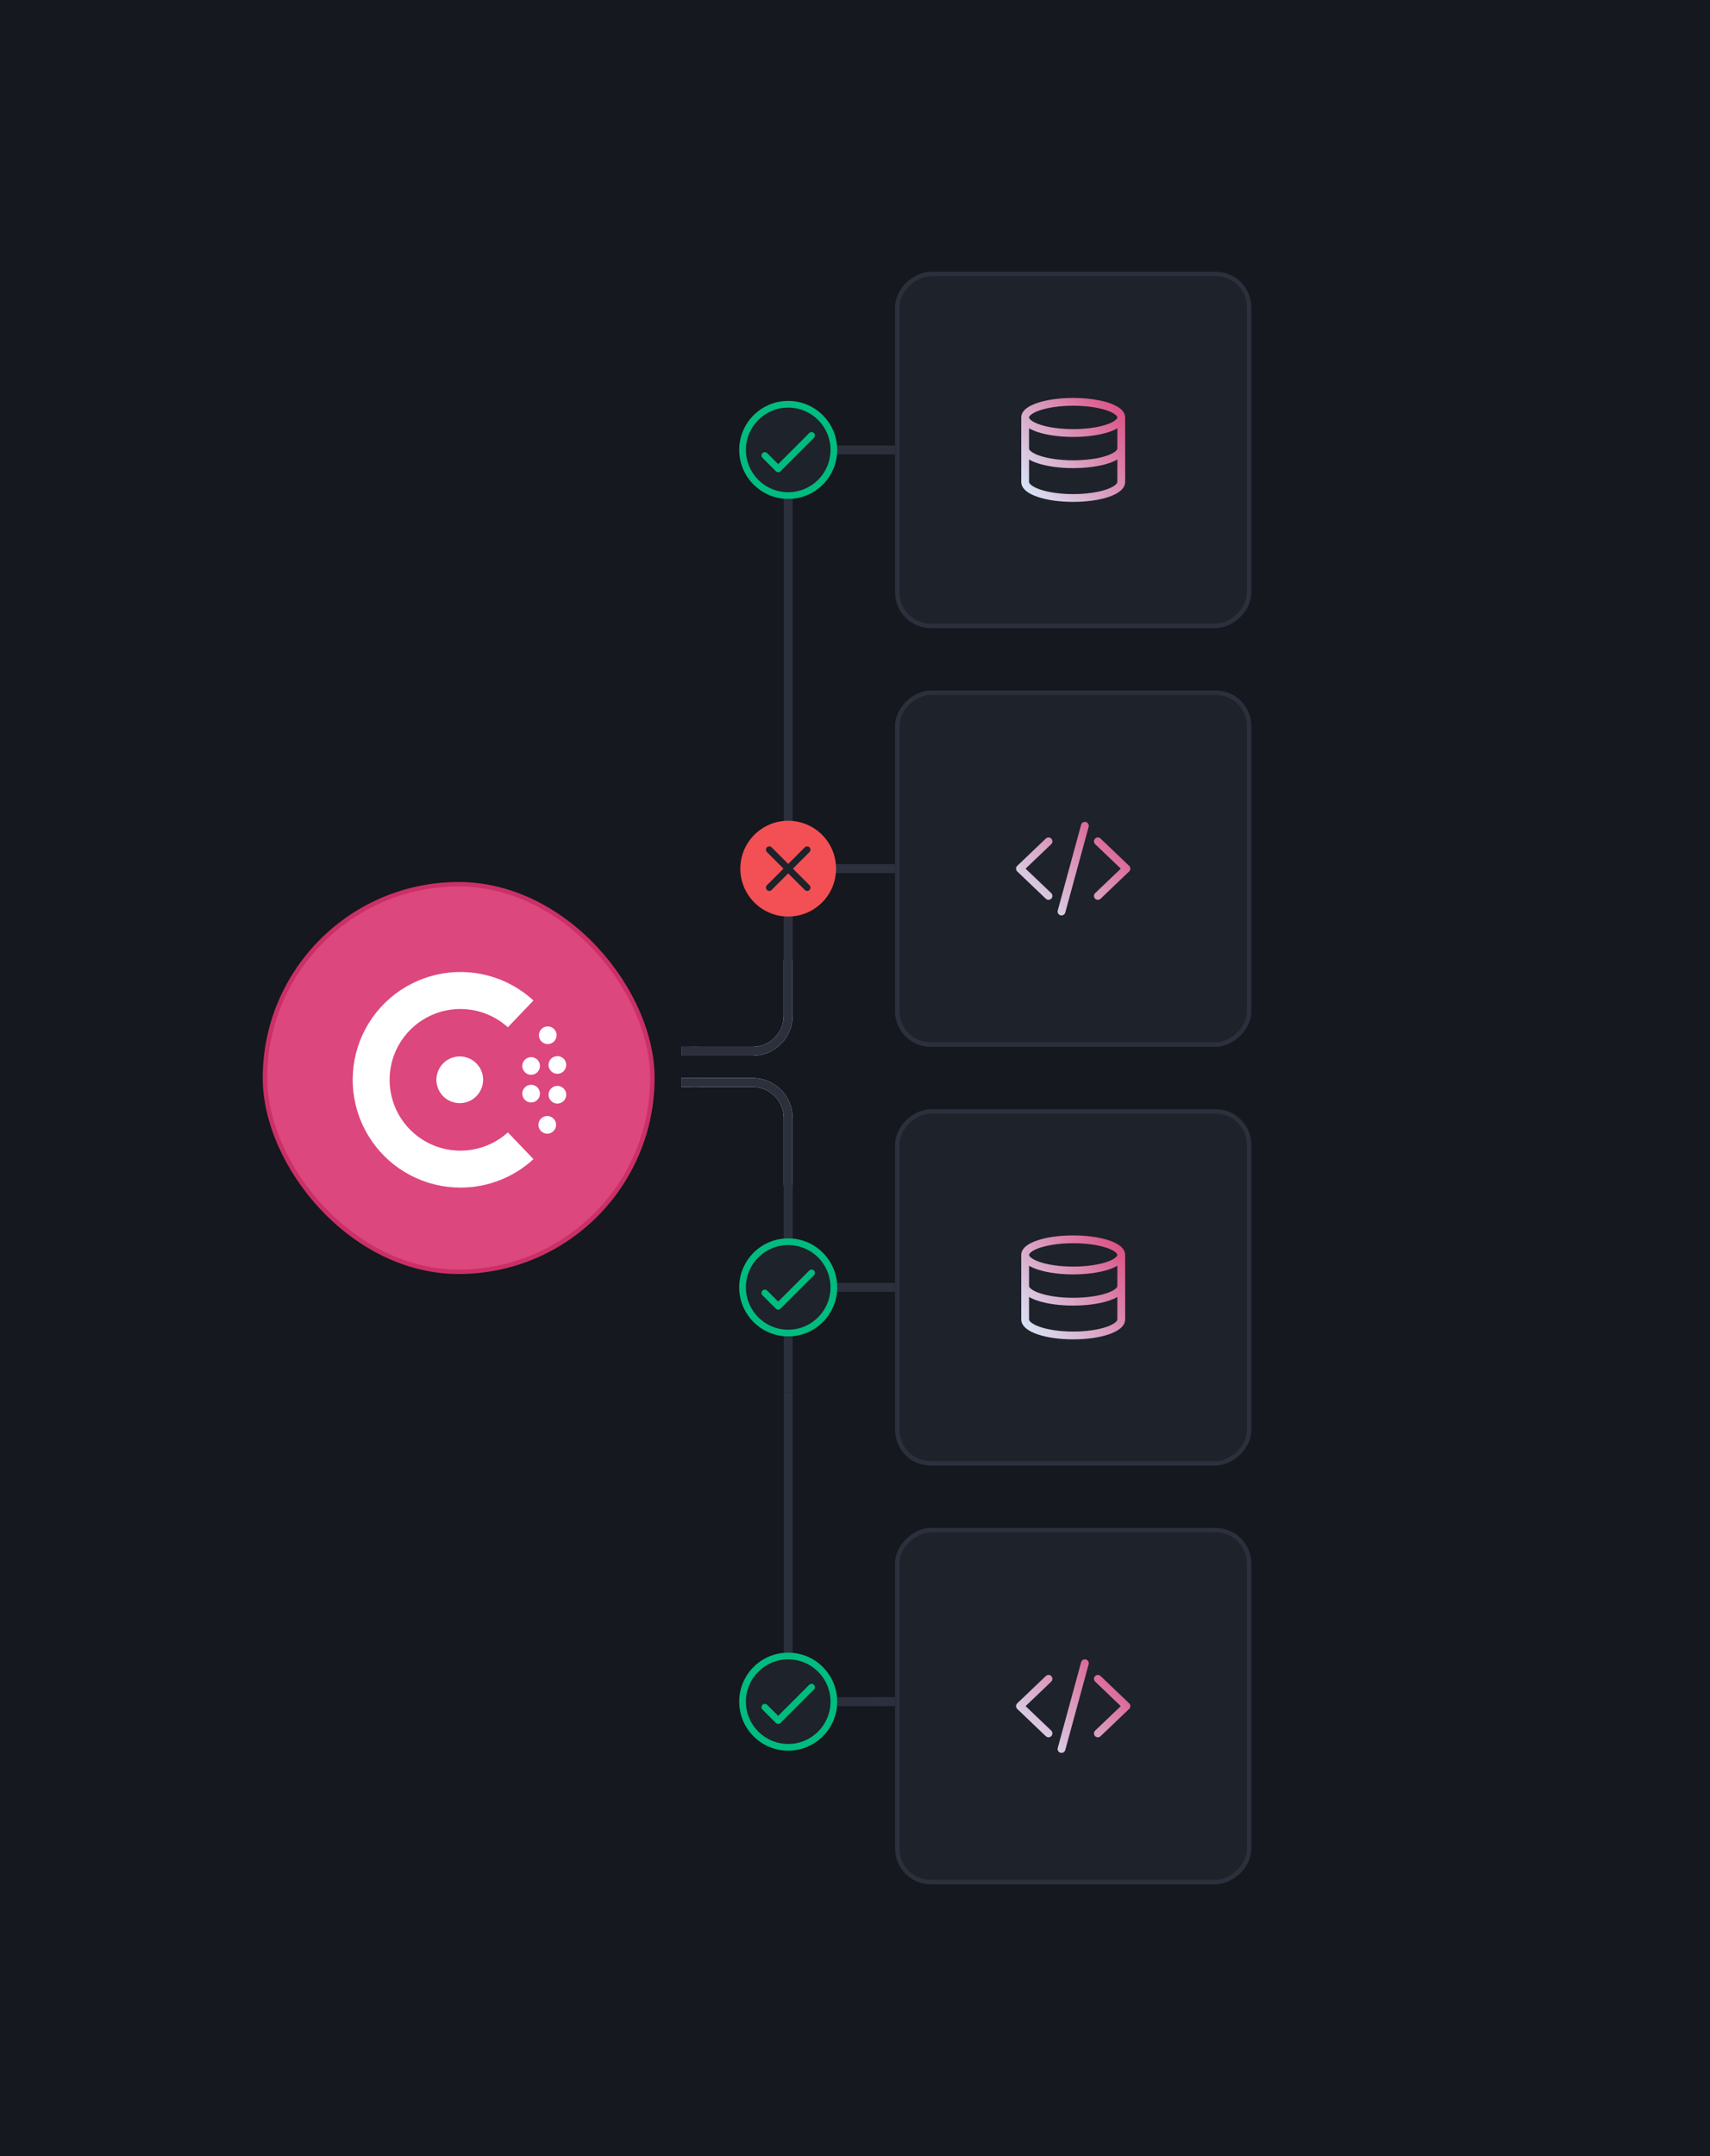 <?xml version="1.0" encoding="utf-8"?>
<svg xmlns="http://www.w3.org/2000/svg" width="384" height="484" viewBox="0 0 384 484" fill="none">
<rect width="384" height="484" fill="#15181E"/>
<path d="M199 289L185 289C180.582 289 177 285.418 177 281L177 266" stroke="#2B303C" stroke-width="2" stroke-linejoin="round"/>
<path d="M155 243L169 243C173.418 243 177 246.582 177 251L177 266" stroke="white" stroke-width="2" stroke-linejoin="round"/>
<line x1="157" y1="243" x2="153" y2="243" stroke="white" stroke-width="2"/>
<line y1="-1" x2="4" y2="-1" transform="matrix(1 -6.80258e-08 -1.86283e-07 -1 197 288)" stroke="#2B303C" stroke-width="2"/>
<rect x="59.5" y="198.5" width="87" height="87" rx="43.5" fill="#DC477D" stroke="#CA3066"/>
<path d="M92.119 263.809C95.603 265.645 99.483 266.603 103.421 266.6C109.486 266.605 115.332 264.326 119.793 260.217L114.05 254.209C111.767 256.271 108.934 257.627 105.896 258.112C102.858 258.597 99.744 258.19 96.932 256.941C94.121 255.691 91.732 253.654 90.055 251.074C88.378 248.494 87.486 245.484 87.486 242.407C87.486 239.33 88.378 236.319 90.055 233.74C91.732 231.16 94.121 229.122 96.932 227.873C99.744 226.624 102.858 226.217 105.896 226.702C108.934 227.187 111.767 228.543 114.05 230.605L119.793 224.597C116.895 221.929 113.391 220.009 109.583 219.003C105.776 217.997 101.78 217.935 97.943 218.824C94.106 219.712 90.544 221.523 87.566 224.1C84.588 226.677 82.284 229.942 80.853 233.612C79.423 237.281 78.91 241.244 79.359 245.157C79.807 249.069 81.204 252.814 83.428 256.064C85.651 259.315 88.635 261.973 92.119 263.809Z" fill="white"/>
<path d="M121.792 254.161C122.118 254.379 122.502 254.496 122.894 254.496C123.42 254.495 123.924 254.285 124.295 253.914C124.667 253.542 124.877 253.038 124.878 252.512C124.878 252.12 124.761 251.736 124.543 251.41C124.325 251.084 124.016 250.83 123.653 250.68C123.291 250.53 122.892 250.49 122.507 250.567C122.122 250.643 121.769 250.832 121.492 251.11C121.214 251.387 121.025 251.741 120.949 252.125C120.872 252.51 120.912 252.909 121.062 253.271C121.212 253.634 121.466 253.944 121.792 254.161Z" fill="white"/>
<path d="M103.266 247.644C102.228 247.648 101.212 247.344 100.346 246.771C99.481 246.197 98.805 245.379 98.405 244.421C98.005 243.463 97.898 242.408 98.099 241.389C98.299 240.37 98.797 239.434 99.53 238.699C100.263 237.963 101.198 237.462 102.216 237.258C103.234 237.055 104.289 237.158 105.249 237.555C106.208 237.952 107.028 238.624 107.605 239.488C108.181 240.351 108.489 241.366 108.488 242.405C108.486 243.79 107.935 245.119 106.957 246.101C105.979 247.082 104.652 247.637 103.266 247.644Z" fill="white"/>
<path d="M124.067 247.402C124.393 247.62 124.777 247.737 125.169 247.737C125.695 247.736 126.199 247.526 126.57 247.155C126.942 246.783 127.152 246.279 127.153 245.753C127.153 245.361 127.036 244.977 126.818 244.651C126.6 244.325 126.291 244.071 125.928 243.921C125.566 243.771 125.167 243.731 124.782 243.808C124.397 243.884 124.044 244.073 123.767 244.351C123.489 244.628 123.3 244.981 123.224 245.366C123.147 245.751 123.186 246.15 123.337 246.512C123.487 246.875 123.741 247.185 124.067 247.402Z" fill="white"/>
<path d="M119.271 247.489C118.878 247.489 118.494 247.372 118.167 247.153C117.84 246.935 117.586 246.623 117.437 246.26C117.287 245.896 117.249 245.496 117.328 245.111C117.406 244.725 117.597 244.372 117.877 244.095C118.156 243.819 118.512 243.632 118.898 243.558C119.284 243.484 119.684 243.526 120.046 243.68C120.408 243.833 120.716 244.091 120.931 244.42C121.147 244.749 121.259 245.135 121.255 245.528C121.249 246.05 121.037 246.549 120.666 246.916C120.295 247.283 119.794 247.489 119.271 247.489Z" fill="white"/>
<path d="M124.067 240.718C124.393 240.936 124.777 241.053 125.169 241.053C125.695 241.052 126.199 240.842 126.57 240.471C126.942 240.099 127.152 239.595 127.153 239.069C127.153 238.677 127.036 238.293 126.818 237.967C126.6 237.641 126.291 237.387 125.928 237.237C125.566 237.087 125.167 237.047 124.782 237.124C124.397 237.2 124.044 237.389 123.767 237.667C123.489 237.944 123.3 238.297 123.224 238.682C123.147 239.067 123.186 239.466 123.337 239.828C123.487 240.191 123.741 240.501 124.067 240.718Z" fill="white"/>
<path d="M119.271 241.278C118.879 241.278 118.496 241.162 118.169 240.944C117.843 240.726 117.589 240.416 117.439 240.054C117.289 239.691 117.249 239.292 117.326 238.908C117.403 238.523 117.591 238.169 117.869 237.892C118.146 237.615 118.5 237.426 118.884 237.349C119.269 237.273 119.668 237.312 120.03 237.462C120.393 237.612 120.703 237.866 120.921 238.193C121.139 238.519 121.255 238.902 121.255 239.295C121.255 239.821 121.046 240.325 120.674 240.697C120.302 241.069 119.797 241.278 119.271 241.278Z" fill="white"/>
<path d="M121.906 234.05C122.233 234.267 122.617 234.383 123.009 234.382C123.534 234.381 124.038 234.171 124.409 233.8C124.78 233.428 124.988 232.924 124.988 232.399C124.988 232.006 124.872 231.622 124.654 231.296C124.435 230.97 124.125 230.716 123.763 230.566C123.4 230.416 123.001 230.377 122.616 230.454C122.231 230.53 121.878 230.72 121.6 230.998C121.323 231.275 121.135 231.629 121.059 232.014C120.983 232.399 121.023 232.798 121.173 233.161C121.324 233.523 121.579 233.833 121.906 234.05Z" fill="white"/>
<path d="M199 382L185 382C180.582 382 177 378.418 177 374L177 312.5" stroke="#2B303C" stroke-width="2" stroke-linejoin="round"/>
<path d="M155 243L169 243C173.418 243 177 246.582 177 251L177 312.5" stroke="#2B303C" stroke-width="2" stroke-linejoin="round"/>
<line x1="157" y1="243" x2="153" y2="243" stroke="#2B303C" stroke-width="2"/>
<line y1="-1" x2="4" y2="-1" transform="matrix(1 -6.80258e-08 -1.86283e-07 -1 197 381)" stroke="#2B303C" stroke-width="2"/>
<path d="M199 195L185 195C180.582 195 177 198.582 177 203L177 215.5" stroke="#2B303C" stroke-width="2" stroke-linejoin="round"/>
<path d="M155 236L169 236C173.418 236 177 232.418 177 228L177 215.5" stroke="white" stroke-width="2" stroke-linejoin="round"/>
<line y1="-1" x2="4" y2="-1" transform="matrix(-1 1.55449e-07 2.73706e-07 1 157 237)" stroke="white" stroke-width="2"/>
<line x1="197" y1="195" x2="201" y2="195" stroke="#2B303C" stroke-width="2"/>
<path d="M199 101L185 101C180.582 101 177 104.582 177 109L177 168.5" stroke="#2B303C" stroke-width="2" stroke-linejoin="round"/>
<path d="M155 236L169 236C173.418 236 177 232.418 177 228L177 168.5" stroke="#2B303C" stroke-width="2" stroke-linejoin="round"/>
<line y1="-1" x2="4" y2="-1" transform="matrix(-1 1.0682e-07 -1.14374e-08 1 157 237)" stroke="#2B303C" stroke-width="2"/>
<line x1="197" y1="101" x2="201" y2="101" stroke="#2B303C" stroke-width="2"/>
<rect x="201.5" y="422.5" width="79" height="79" rx="7.5" transform="rotate(-90 201.5 422.5)" fill="#1E222A" stroke="#2B303C"/>
<path d="M243.855 372.531C243.388 372.404 242.907 372.679 242.78 373.145L237.53 392.395C237.403 392.861 237.678 393.342 238.144 393.469C238.61 393.596 239.091 393.321 239.219 392.855L244.469 373.605C244.596 373.139 244.321 372.658 243.855 372.531Z" fill="url(#paint0_linear_2815_7915)"/>
<path d="M245.908 376.271C246.242 375.921 246.796 375.908 247.145 376.242L253.562 382.367C253.735 382.532 253.833 382.761 253.833 383C253.833 383.239 253.735 383.468 253.562 383.633L247.145 389.758C246.796 390.092 246.242 390.079 245.908 389.729C245.574 389.38 245.587 388.826 245.937 388.492L251.69 383L245.937 377.508C245.587 377.174 245.574 376.62 245.908 376.271Z" fill="url(#paint1_linear_2815_7915)"/>
<path d="M236.062 377.508C236.411 377.174 236.424 376.62 236.091 376.271C235.757 375.921 235.203 375.908 234.854 376.242L228.437 382.367C228.264 382.532 228.166 382.761 228.166 383C228.166 383.239 228.264 383.468 228.437 383.633L234.854 389.758C235.203 390.092 235.757 390.079 236.091 389.729C236.424 389.38 236.411 388.826 236.062 388.492L230.308 383L236.062 377.508Z" fill="url(#paint2_linear_2815_7915)"/>
<rect x="201.5" y="328.5" width="79" height="79" rx="7.5" transform="rotate(-90 201.5 328.5)" fill="#1E222A" stroke="#2B303C"/>
<path fill-rule="evenodd" clip-rule="evenodd" d="M252.667 281.708C252.667 280.832 252.12 280.145 251.477 279.652C250.821 279.149 249.927 278.734 248.901 278.401C246.84 277.733 244.047 277.333 241.001 277.333C237.955 277.333 235.161 277.733 233.1 278.401C232.074 278.734 231.18 279.149 230.525 279.652C229.882 280.145 229.334 280.832 229.334 281.708V296.189C229.334 297.067 229.863 297.766 230.508 298.278C231.161 298.797 232.053 299.225 233.079 299.568C235.139 300.257 237.936 300.667 241.001 300.667C244.066 300.667 246.862 300.257 248.922 299.568C249.948 299.225 250.84 298.797 251.493 298.278C252.138 297.766 252.667 297.067 252.667 296.189V281.708ZM231.589 281.04C231.14 281.385 231.084 281.619 231.084 281.708C231.084 281.798 231.14 282.032 231.589 282.376C232.026 282.711 232.713 283.05 233.64 283.351C235.484 283.949 238.087 284.333 241.001 284.333C243.915 284.333 246.517 283.949 248.362 283.351C249.289 283.05 249.975 282.711 250.412 282.376C250.861 282.032 250.917 281.798 250.917 281.708C250.917 281.619 250.861 281.385 250.412 281.04C249.975 280.706 249.289 280.366 248.362 280.066C246.517 279.468 243.915 279.083 241.001 279.083C238.087 279.083 235.484 279.468 233.64 280.066C232.713 280.366 232.026 280.706 231.589 281.04ZM250.917 284.14C250.346 284.479 249.66 284.77 248.901 285.016C246.84 285.684 244.047 286.083 241.001 286.083C237.955 286.083 235.161 285.684 233.1 285.016C232.341 284.77 231.655 284.479 231.084 284.14V288.708C231.084 288.802 231.141 289.036 231.586 289.379C232.02 289.713 232.703 290.052 233.627 290.352C235.466 290.95 238.068 291.333 241.001 291.333C243.933 291.333 246.535 290.95 248.374 290.352C249.299 290.052 249.982 289.713 250.415 289.379C250.86 289.036 250.917 288.802 250.917 288.708V284.14ZM250.917 291.146C250.35 291.483 249.668 291.772 248.915 292.017C246.857 292.685 244.064 293.083 241.001 293.083C237.938 293.083 235.144 292.685 233.086 292.017C232.333 291.772 231.652 291.483 231.084 291.146V296.189C231.084 296.308 231.154 296.557 231.596 296.907C232.029 297.251 232.711 297.599 233.634 297.908C235.471 298.522 238.07 298.917 241.001 298.917C243.931 298.917 246.531 298.522 248.367 297.908C249.29 297.599 249.972 297.251 250.405 296.907C250.847 296.557 250.917 296.308 250.917 296.189V291.146Z" fill="url(#paint3_linear_2815_7915)"/>
<rect x="201.5" y="234.5" width="79" height="79" rx="7.5" transform="rotate(-90 201.5 234.5)" fill="#1E222A" stroke="#2B303C"/>
<path d="M243.855 184.531C243.388 184.404 242.907 184.679 242.78 185.145L237.53 204.395C237.403 204.861 237.678 205.342 238.144 205.469C238.61 205.596 239.091 205.321 239.219 204.855L244.469 185.605C244.596 185.139 244.321 184.658 243.855 184.531Z" fill="url(#paint4_linear_2815_7915)"/>
<path d="M245.908 188.271C246.242 187.921 246.796 187.908 247.145 188.242L253.562 194.367C253.735 194.532 253.833 194.761 253.833 195C253.833 195.239 253.735 195.468 253.562 195.633L247.145 201.758C246.796 202.092 246.242 202.079 245.908 201.729C245.574 201.38 245.587 200.826 245.937 200.492L251.69 195L245.937 189.508C245.587 189.174 245.574 188.62 245.908 188.271Z" fill="url(#paint5_linear_2815_7915)"/>
<path d="M236.062 189.508C236.411 189.174 236.424 188.62 236.091 188.271C235.757 187.921 235.203 187.908 234.854 188.242L228.437 194.367C228.264 194.532 228.166 194.761 228.166 195C228.166 195.239 228.264 195.468 228.437 195.633L234.854 201.758C235.203 202.092 235.757 202.079 236.091 201.729C236.424 201.38 236.411 200.826 236.062 200.492L230.308 195L236.062 189.508Z" fill="url(#paint6_linear_2815_7915)"/>
<rect x="201.5" y="140.5" width="79" height="79" rx="7.5" transform="rotate(-90 201.5 140.5)" fill="#1E222A" stroke="#2B303C"/>
<path fill-rule="evenodd" clip-rule="evenodd" d="M252.667 93.708C252.667 92.832 252.12 92.145 251.477 91.652C250.821 91.149 249.927 90.734 248.901 90.401C246.84 89.733 244.047 89.333 241.001 89.333C237.955 89.333 235.161 89.733 233.1 90.401C232.074 90.734 231.18 91.149 230.525 91.652C229.882 92.145 229.334 92.832 229.334 93.708V108.189C229.334 109.067 229.863 109.766 230.508 110.278C231.161 110.797 232.053 111.225 233.079 111.568C235.139 112.257 237.936 112.667 241.001 112.667C244.066 112.667 246.862 112.257 248.922 111.568C249.948 111.225 250.84 110.797 251.493 110.278C252.138 109.766 252.667 109.067 252.667 108.189V93.708ZM231.589 93.04C231.14 93.385 231.084 93.619 231.084 93.708C231.084 93.798 231.14 94.032 231.589 94.376C232.026 94.711 232.713 95.05 233.64 95.351C235.484 95.949 238.087 96.333 241.001 96.333C243.915 96.333 246.517 95.949 248.362 95.351C249.289 95.05 249.975 94.711 250.412 94.376C250.861 94.032 250.917 93.798 250.917 93.708C250.917 93.619 250.861 93.385 250.412 93.04C249.975 92.706 249.289 92.367 248.362 92.066C246.517 91.468 243.915 91.083 241.001 91.083C238.087 91.083 235.484 91.468 233.64 92.066C232.713 92.367 232.026 92.706 231.589 93.04ZM250.917 96.141C250.346 96.479 249.66 96.77 248.901 97.016C246.84 97.684 244.047 98.083 241.001 98.083C237.955 98.083 235.161 97.684 233.1 97.016C232.341 96.77 231.655 96.479 231.084 96.141V100.708C231.084 100.802 231.141 101.036 231.586 101.379C232.02 101.713 232.703 102.052 233.627 102.352C235.466 102.95 238.068 103.333 241.001 103.333C243.933 103.333 246.535 102.95 248.374 102.352C249.299 102.052 249.982 101.713 250.415 101.379C250.86 101.036 250.917 100.802 250.917 100.708V96.141ZM250.917 103.146C250.35 103.483 249.668 103.772 248.915 104.017C246.857 104.685 244.064 105.083 241.001 105.083C237.938 105.083 235.144 104.685 233.086 104.017C232.333 103.772 231.652 103.483 231.084 103.146V108.189C231.084 108.308 231.154 108.557 231.596 108.907C232.029 109.251 232.711 109.599 233.634 109.908C235.471 110.522 238.07 110.917 241.001 110.917C243.931 110.917 246.531 110.522 248.367 109.908C249.29 109.599 249.972 109.251 250.405 108.907C250.847 108.557 250.917 108.308 250.917 108.189V103.146Z" fill="url(#paint7_linear_2815_7915)"/>
<circle cx="177" cy="195" r="8" transform="rotate(-90 177 195)" fill="#1E222A"/>
<path fill-rule="evenodd" clip-rule="evenodd" d="M166.25 195C166.25 200.937 171.063 205.75 177 205.75C182.937 205.75 187.75 200.937 187.75 195C187.75 189.063 182.937 184.25 177 184.25C171.063 184.25 166.25 189.063 166.25 195ZM172.22 199.78C171.927 199.487 171.927 199.013 172.22 198.72L175.939 195L172.22 191.28C171.927 190.987 171.927 190.513 172.22 190.22C172.513 189.927 172.987 189.927 173.28 190.22L177 193.939L180.72 190.22C181.013 189.927 181.487 189.927 181.78 190.22C182.073 190.513 182.073 190.987 181.78 191.28L178.061 195L181.78 198.72C182.073 199.013 182.073 199.487 181.78 199.78C181.487 200.073 181.013 200.073 180.72 199.78L177 196.061L173.28 199.78C172.987 200.073 172.513 200.073 172.22 199.78Z" fill="#F25054"/>
<circle cx="177" cy="382" r="11" fill="#1E222A"/>
<path d="M182.78 378.22C183.073 378.513 183.073 378.987 182.78 379.28L175.28 386.78C174.987 387.073 174.513 387.073 174.22 386.78L171.22 383.78C170.927 383.487 170.927 383.013 171.22 382.72C171.513 382.427 171.987 382.427 172.28 382.72L174.75 385.189L181.72 378.22C182.013 377.927 182.487 377.927 182.78 378.22Z" fill="#00BC7F"/>
<path fill-rule="evenodd" clip-rule="evenodd" d="M166 382C166 375.925 170.925 371 177 371C183.075 371 188 375.925 188 382C188 388.075 183.075 393 177 393C170.925 393 166 388.075 166 382ZM177 372.5C171.753 372.5 167.5 376.753 167.5 382C167.5 387.247 171.753 391.5 177 391.5C182.247 391.5 186.5 387.247 186.5 382C186.5 376.753 182.247 372.5 177 372.5Z" fill="#00BC7F"/>
<circle cx="177" cy="289" r="11" fill="#1E222A"/>
<path d="M182.78 285.22C183.073 285.513 183.073 285.987 182.78 286.28L175.28 293.78C174.987 294.073 174.513 294.073 174.22 293.78L171.22 290.78C170.927 290.487 170.927 290.013 171.22 289.72C171.513 289.427 171.987 289.427 172.28 289.72L174.75 292.189L181.72 285.22C182.013 284.927 182.487 284.927 182.78 285.22Z" fill="#00BC7F"/>
<path fill-rule="evenodd" clip-rule="evenodd" d="M166 289C166 282.925 170.925 278 177 278C183.075 278 188 282.925 188 289C188 295.075 183.075 300 177 300C170.925 300 166 295.075 166 289ZM177 279.5C171.753 279.5 167.5 283.753 167.5 289C167.5 294.247 171.753 298.5 177 298.5C182.247 298.5 186.5 294.247 186.5 289C186.5 283.753 182.247 279.5 177 279.5Z" fill="#00BC7F"/>
<circle cx="177" cy="101" r="11" fill="#1E222A"/>
<path d="M182.78 97.22C183.073 97.513 183.073 97.987 182.78 98.28L175.28 105.78C174.987 106.073 174.513 106.073 174.22 105.78L171.22 102.78C170.927 102.487 170.927 102.013 171.22 101.72C171.513 101.427 171.987 101.427 172.28 101.72L174.75 104.189L181.72 97.22C182.013 96.927 182.487 96.927 182.78 97.22Z" fill="#00BC7F"/>
<path fill-rule="evenodd" clip-rule="evenodd" d="M166 101C166 94.925 170.925 90 177 90C183.075 90 188 94.925 188 101C188 107.075 183.075 112 177 112C170.925 112 166 107.075 166 101ZM177 91.5C171.753 91.5 167.5 95.753 167.5 101C167.5 106.247 171.753 110.5 177 110.5C182.247 110.5 186.5 106.247 186.5 101C186.5 95.753 182.247 91.5 177 91.5Z" fill="#00BC7F"/>
<defs>
<linearGradient id="paint0_linear_2815_7915" x1="228.166" y1="393.5" x2="251.493" y2="370.162" gradientUnits="userSpaceOnUse">
<stop stop-color="#D8EFFF"/>
<stop offset="1" stop-color="#DC477D"/>
</linearGradient>
<linearGradient id="paint1_linear_2815_7915" x1="228.166" y1="393.5" x2="251.493" y2="370.162" gradientUnits="userSpaceOnUse">
<stop stop-color="#D8EFFF"/>
<stop offset="1" stop-color="#DC477D"/>
</linearGradient>
<linearGradient id="paint2_linear_2815_7915" x1="228.166" y1="393.5" x2="251.493" y2="370.162" gradientUnits="userSpaceOnUse">
<stop stop-color="#D8EFFF"/>
<stop offset="1" stop-color="#DC477D"/>
</linearGradient>
<linearGradient id="paint3_linear_2815_7915" x1="229.334" y1="300.667" x2="254.742" y2="279.868" gradientUnits="userSpaceOnUse">
<stop stop-color="#D8EFFF"/>
<stop offset="1" stop-color="#DC477D"/>
</linearGradient>
<linearGradient id="paint4_linear_2815_7915" x1="228.166" y1="205.5" x2="251.493" y2="182.162" gradientUnits="userSpaceOnUse">
<stop stop-color="#D8EFFF"/>
<stop offset="1" stop-color="#DC477D"/>
</linearGradient>
<linearGradient id="paint5_linear_2815_7915" x1="228.166" y1="205.5" x2="251.493" y2="182.162" gradientUnits="userSpaceOnUse">
<stop stop-color="#D8EFFF"/>
<stop offset="1" stop-color="#DC477D"/>
</linearGradient>
<linearGradient id="paint6_linear_2815_7915" x1="228.166" y1="205.5" x2="251.493" y2="182.162" gradientUnits="userSpaceOnUse">
<stop stop-color="#D8EFFF"/>
<stop offset="1" stop-color="#DC477D"/>
</linearGradient>
<linearGradient id="paint7_linear_2815_7915" x1="229.334" y1="112.667" x2="254.742" y2="91.868" gradientUnits="userSpaceOnUse">
<stop stop-color="#D8EFFF"/>
<stop offset="1" stop-color="#DC477D"/>
</linearGradient>
</defs>
</svg>